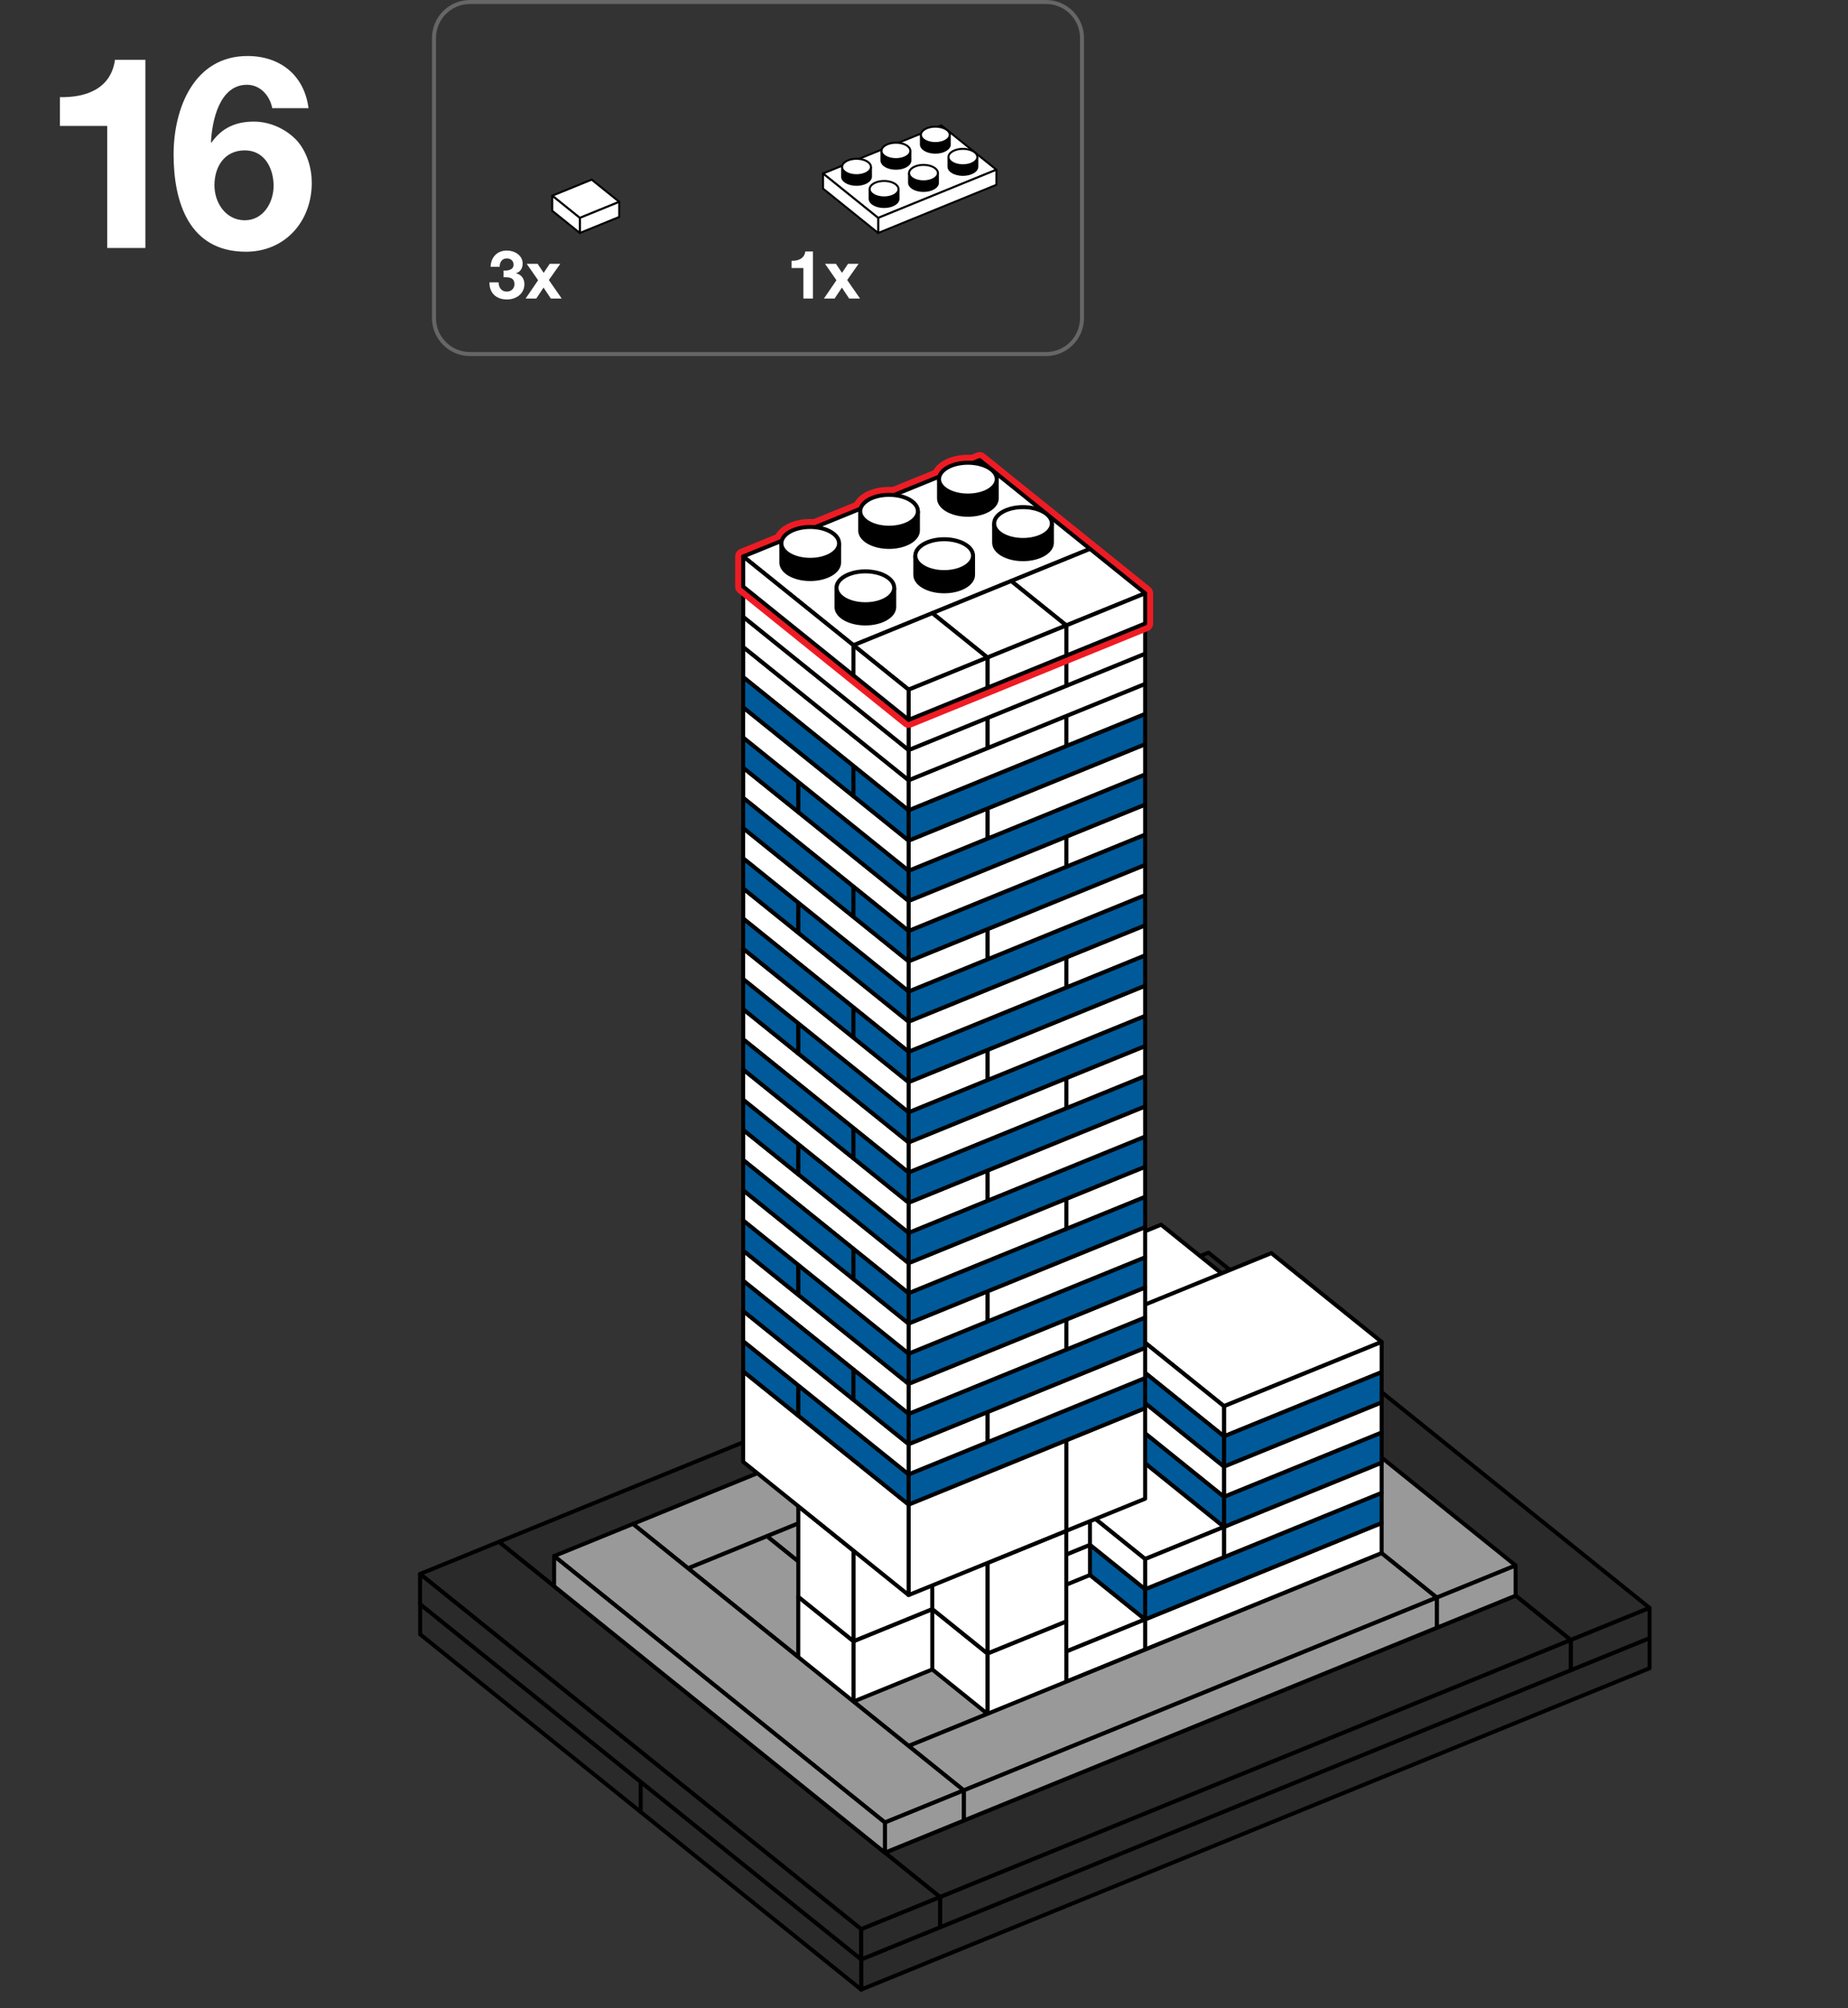 <?xml version="1.0" encoding="utf-8"?>
<!-- Generator: Adobe Illustrator 15.0.0, SVG Export Plug-In . SVG Version: 6.00 Build 0)  -->
<!DOCTYPE svg PUBLIC "-//W3C//DTD SVG 1.1//EN" "http://www.w3.org/Graphics/SVG/1.1/DTD/svg11.dtd">
<svg version="1.1" id="Layer_1" xmlns="http://www.w3.org/2000/svg" xmlns:xlink="http://www.w3.org/1999/xlink" x="0px" y="0px"
	 width="462px" height="502px" viewBox="0 0 462 502" enable-background="new 0 0 462 502" xml:space="preserve">
<rect x="0" y="0" width="462" height="502" fill="#333333" stroke="none"/>
<g>
	<g>
		<polygon fill="#2A2A2A" stroke="#000000" stroke-linejoin="round" stroke-miterlimit="10" points="105.043,408.512 
			160.172,452.912 160.172,445.367 105.043,400.971 		"/>
	</g>
</g>
<g>
	<g>
		<polygon fill="#2A2A2A" stroke="#000000" stroke-linejoin="round" stroke-miterlimit="10" points="215.301,497.311 
			412.391,416.994 412.391,409.449 215.301,489.768 		"/>
		<polygon fill="#2A2A2A" stroke="#000000" stroke-linejoin="round" stroke-miterlimit="10" points="160.172,452.912 
			215.301,497.311 215.301,489.768 160.172,445.371 		"/>
	</g>
</g>
<g>
	<polygon fill="#2A2A2A" stroke="#000000" stroke-linejoin="round" stroke-miterlimit="10" points="412.395,401.91 392.684,409.939 
		282.395,321.141 302.105,313.109 	"/>
	<polygon fill="#2A2A2A" stroke="#000000" stroke-linejoin="round" stroke-miterlimit="10" points="392.684,417.484 
		412.395,409.455 412.395,401.91 392.684,409.939 	"/>
</g>
<g>
	<g>
		<polygon fill="#2A2A2A" stroke="#000000" stroke-linejoin="round" stroke-miterlimit="10" points="296.182,332.24 
			138.512,396.494 124.725,385.395 282.393,321.141 		"/>
	</g>
</g>
<g>
	<g>
		<polygon fill="#2A2A2A" stroke="#000000" stroke-linejoin="round" stroke-miterlimit="10" points="392.684,409.939 
			235.012,474.193 221.227,463.094 378.895,398.84 		"/>
		<polygon fill="#2A2A2A" stroke="#000000" stroke-linejoin="round" stroke-miterlimit="10" points="235.012,481.738 
			392.684,417.484 392.684,409.939 235.012,474.193 		"/>
	</g>
</g>
<g>
	<polygon fill="#2A2A2A" stroke="#000000" stroke-linejoin="round" stroke-miterlimit="10" points="235.012,474.193 
		215.301,482.223 105.014,393.424 124.725,385.395 	"/>
	<polygon fill="#2A2A2A" stroke="#000000" stroke-linejoin="round" stroke-miterlimit="10" points="105.014,393.424 
		105.014,400.965 215.301,489.768 215.301,482.223 	"/>
	<polygon fill="#2A2A2A" stroke="#000000" stroke-linejoin="round" stroke-miterlimit="10" points="215.301,489.768 
		235.012,481.738 235.012,474.193 215.301,482.223 	"/>
</g>
<g>
	<g>
		<polygon fill="#999999" stroke="#000000" stroke-linejoin="round" stroke-miterlimit="10" points="378.904,391.305 
			359.193,399.334 276.498,332.732 296.207,324.703 		"/>
		<polygon fill="#999999" stroke="#000000" stroke-linejoin="round" stroke-miterlimit="10" points="359.193,406.879 
			378.904,398.85 378.904,391.305 359.193,399.334 		"/>
	</g>
</g>
<g>
	<g>
		<polygon fill="#999999" stroke="#000000" stroke-linejoin="round" stroke-miterlimit="10" points="290.281,343.832 
			172.025,392.02 158.24,380.92 276.494,332.732 		"/>
	</g>
</g>
<g>
	<g>
		<polygon fill="#999999" stroke="#000000" stroke-linejoin="round" stroke-miterlimit="10" points="225.225,387.059 
			205.514,395.088 191.729,383.988 211.438,375.959 		"/>
	</g>
</g>
<g>
	<g>
		<polygon fill="#999999" stroke="#000000" stroke-linejoin="round" stroke-miterlimit="10" points="219.314,406.199 
			199.605,414.229 172.02,392.018 191.729,383.988 		"/>
	</g>
</g>
<g>
	<g>
		<polygon fill="#FFFFFF" stroke="#000000" stroke-linejoin="round" stroke-miterlimit="10" points="286.281,412.324 
			345.406,388.234 345.406,380.691 286.281,404.781 		"/>
	</g>
</g>
<g>
	<polygon fill="#FFFFFF" stroke="#000000" stroke-linejoin="round" stroke-miterlimit="10" points="286.281,404.779 
		266.572,412.809 211.439,368.41 231.146,360.381 	"/>
	<polygon fill="#FFFFFF" stroke="#000000" stroke-linejoin="round" stroke-miterlimit="10" points="266.572,420.352 
		286.281,412.324 286.281,404.779 266.572,412.809 	"/>
</g>
<g>
	<polygon fill="#FFFFFF" stroke="#000000" stroke-linejoin="round" stroke-miterlimit="10" points="246.863,435.936 
		266.572,427.908 266.572,405.277 246.863,413.307 	"/>
	<polygon fill="#FFFFFF" stroke="#000000" stroke-linejoin="round" stroke-miterlimit="10" points="205.498,402.625 
		246.863,435.938 246.863,413.307 205.498,379.996 	"/>
</g>
<g>
	<polygon fill="#FFFFFF" stroke="#000000" stroke-linejoin="round" stroke-miterlimit="10" points="213.365,432.863 
		233.074,424.836 233.074,402.205 213.365,410.234 	"/>
	<polygon fill="#FFFFFF" stroke="#000000" stroke-linejoin="round" stroke-miterlimit="10" points="199.564,421.748 
		213.365,432.863 213.365,410.234 199.564,399.119 	"/>
</g>
<g>
	<g>
		<polygon fill="#999999" stroke="#000000" stroke-linejoin="round" stroke-miterlimit="10" points="246.863,428.393 
			227.152,436.422 213.365,425.322 233.074,417.293 		"/>
	</g>
</g>
<g>
	<g>
		<polygon fill="#999999" stroke="#000000" stroke-linejoin="round" stroke-miterlimit="10" points="359.193,399.334 
			240.938,447.521 227.152,436.422 345.406,388.234 		"/>
	</g>
	<polygon fill="#999999" stroke="#000000" stroke-linejoin="round" stroke-miterlimit="10" points="240.938,455.066 
		359.193,406.877 359.193,399.334 240.938,447.521 	"/>
</g>
<g>
	<g>
		<polygon fill="#999999" stroke="#000000" stroke-linejoin="round" stroke-miterlimit="10" points="240.938,447.521 
			221.227,455.551 138.531,388.949 158.24,380.92 		"/>
		<polygon fill="#999999" stroke="#000000" stroke-linejoin="round" stroke-miterlimit="10" points="221.227,463.096 
			240.938,455.066 240.938,447.521 221.227,455.551 		"/>
	</g>
	<polygon fill="#999999" stroke="#000000" stroke-linejoin="round" stroke-miterlimit="10" points="138.531,396.492 
		221.227,463.094 221.227,455.551 138.531,388.949 	"/>
</g>
<g>
	<g>
		<polygon fill="#005A99" stroke="#000000" stroke-linejoin="round" stroke-miterlimit="10" points="231.148,360.379 
			258.715,382.582 258.715,375.039 231.148,352.84 		"/>
	</g>
</g>
<g>
	<g>
		<polygon fill="#005A99" stroke="#000000" stroke-linejoin="round" stroke-miterlimit="10" points="286.281,404.781 
			345.406,380.691 345.406,373.148 286.281,397.238 		"/>
		<polygon fill="#005A99" stroke="#000000" stroke-linejoin="round" stroke-miterlimit="10" points="258.715,382.578 
			286.281,404.781 286.281,397.238 258.715,375.039 		"/>
	</g>
</g>
<g>
	<polygon fill="#FFFFFF" stroke="#000000" stroke-linejoin="round" stroke-miterlimit="10" points="252.781,401.719 
		272.492,393.691 272.492,386.143 252.781,394.174 	"/>
</g>
<g>
	<g>
		<polygon fill="#FFFFFF" stroke="#000000" stroke-linejoin="round" stroke-miterlimit="10" points="305.99,389.211 345.41,373.148 
			345.41,365.605 305.99,381.666 		"/>
	</g>
</g>
<g>
	<g>
		<polygon fill="#005A99" stroke="#000000" stroke-linejoin="round" stroke-miterlimit="10" points="305.99,381.666 345.41,365.604 
			345.41,358.061 305.99,374.121 		"/>
		<polygon fill="#005A99" stroke="#000000" stroke-linejoin="round" stroke-miterlimit="10" points="250.861,337.266 
			305.99,381.666 305.99,374.121 250.861,329.725 		"/>
	</g>
</g>
<g>
	<polygon fill="#FFFFFF" stroke="#000000" stroke-linejoin="round" stroke-miterlimit="10" points="305.99,381.666 286.281,389.695 
		231.148,345.297 250.855,337.268 	"/>
	<polygon fill="#FFFFFF" stroke="#000000" stroke-linejoin="round" stroke-miterlimit="10" points="286.281,397.238 305.99,389.211 
		305.99,381.666 286.281,389.695 	"/>
	<polygon fill="#FFFFFF" stroke="#000000" stroke-linejoin="round" stroke-miterlimit="10" points="231.148,352.84 286.281,397.238 
		286.281,389.695 231.148,345.297 	"/>
</g>
<g>
	<g>
		<polygon fill="#FFFFFF" stroke="#000000" stroke-linejoin="round" stroke-miterlimit="10" points="213.365,410.234 
			272.492,386.143 272.492,363.51 213.365,387.6 		"/>
		<polygon fill="#FFFFFF" stroke="#000000" stroke-linejoin="round" stroke-miterlimit="10" points="199.576,399.131 
			213.365,410.234 213.365,387.6 199.576,376.5 		"/>
	</g>
</g>
<g>
	<polygon fill="#FFFFFF" stroke="#000000" stroke-linejoin="round" stroke-miterlimit="10" points="246.863,413.307 
		266.572,405.279 266.572,382.648 246.863,390.678 	"/>
	<polygon fill="#FFFFFF" stroke="#000000" stroke-linejoin="round" stroke-miterlimit="10" points="233.062,402.191 
		246.863,413.307 246.863,390.678 233.062,379.562 	"/>
</g>
<g>
	<polygon fill="#FFFFFF" stroke="#000000" stroke-linejoin="round" stroke-miterlimit="10" points="317.855,328.322 
		278.434,344.381 250.861,322.182 290.281,306.123 	"/>
	<polygon fill="#FFFFFF" stroke="#000000" stroke-linejoin="round" stroke-miterlimit="10" points="250.861,322.182 
		250.861,329.725 278.434,351.926 278.434,344.381 	"/>
</g>
<g>
	<polygon fill="#FFFFFF" stroke="#000000" stroke-linejoin="round" stroke-miterlimit="10" points="345.412,335.428 305.99,351.486 
		278.418,329.287 317.838,313.229 	"/>
	<polygon fill="#FFFFFF" stroke="#000000" stroke-linejoin="round" stroke-miterlimit="10" points="305.99,351.486 305.99,359.031 
		345.412,342.973 345.412,335.428 	"/>
	<polygon fill="#FFFFFF" stroke="#000000" stroke-linejoin="round" stroke-miterlimit="10" points="278.418,329.287 
		278.418,336.828 305.99,359.031 305.99,351.486 	"/>
</g>
<g>
	<g>
		<polygon fill="#FFFFFF" stroke="#000000" stroke-linejoin="round" stroke-miterlimit="10" points="305.99,374.121 345.41,358.061 
			345.41,350.518 305.99,366.576 		"/>
		<polygon fill="#FFFFFF" stroke="#000000" stroke-linejoin="round" stroke-miterlimit="10" points="278.424,351.918 
			305.99,374.121 305.99,366.576 278.424,344.377 		"/>
	</g>
</g>
<g>
	<g>
		<polygon fill="#005A99" stroke="#000000" stroke-linejoin="round" stroke-miterlimit="10" points="305.99,366.576 345.41,350.516 
			345.41,342.973 305.99,359.031 		"/>
		<polygon fill="#005A99" stroke="#000000" stroke-linejoin="round" stroke-miterlimit="10" points="278.424,344.373 
			305.99,366.576 305.99,359.031 278.424,336.832 		"/>
	</g>
</g>
<g>
	<polygon fill="#FFFFFF" stroke="#000000" stroke-linejoin="round" stroke-miterlimit="10" points="266.572,382.646 
		286.281,374.619 286.281,351.988 266.572,360.018 	"/>
</g>
<g>
	<polygon fill="#FFFFFF" stroke="#000000" stroke-linejoin="round" stroke-miterlimit="10" points="227.154,398.703 
		266.572,382.648 266.572,360.018 227.154,376.074 	"/>
</g>
<g>
	<polygon fill="#FFFFFF" stroke="#000000" stroke-linejoin="round" stroke-miterlimit="10" points="185.789,365.391 
		227.154,398.703 227.154,376.074 185.789,342.762 	"/>
</g>
<g>
	<polygon fill="#FFFFFF" stroke="#000000" stroke-linejoin="round" stroke-miterlimit="10" points="266.574,337.381 
		286.283,329.354 286.283,321.809 266.574,329.838 	"/>
</g>
<g>
	<g>
		<polygon fill="#FFFFFF" stroke="#000000" stroke-linejoin="round" stroke-miterlimit="10" points="227.154,353.443 
			266.574,337.381 266.574,329.838 227.154,345.898 		"/>
		<polygon fill="#FFFFFF" stroke="#000000" stroke-linejoin="round" stroke-miterlimit="10" points="185.806,320.141 
			227.154,353.443 227.154,345.898 185.806,312.6 		"/>
	</g>
</g>
<polygon fill="#005A99" stroke="#000000" stroke-linejoin="round" stroke-miterlimit="10" points="185.799,342.768 199.588,353.871 
	199.588,346.326 185.799,335.227 "/>
<polygon fill="#005A99" stroke="#000000" stroke-linejoin="round" stroke-miterlimit="10" points="227.154,376.074 286.279,351.984 
	286.279,344.441 227.154,368.531 "/>
<polygon fill="#005A99" stroke="#000000" stroke-linejoin="round" stroke-miterlimit="10" points="199.588,353.871 227.154,376.074 
	227.154,368.531 199.588,346.332 "/>
<polygon fill="#FFFFFF" stroke="#000000" stroke-linejoin="round" stroke-miterlimit="10" points="246.863,360.504 286.283,344.441 
	286.283,336.898 246.863,352.959 "/>
<polygon fill="#FFFFFF" stroke="#000000" stroke-linejoin="round" stroke-miterlimit="10" points="227.154,368.531 246.863,360.504 
	246.863,352.959 227.154,360.988 "/>
<polygon fill="#FFFFFF" stroke="#000000" stroke-linejoin="round" stroke-miterlimit="10" points="185.789,335.219 227.154,368.531 
	227.154,360.988 185.789,327.676 "/>
<polygon fill="#005A99" stroke="#000000" stroke-linejoin="round" stroke-miterlimit="10" points="185.799,327.682 213.365,349.885 
	213.365,342.342 185.799,320.143 "/>
<polygon fill="#005A99" stroke="#000000" stroke-linejoin="round" stroke-miterlimit="10" points="227.154,360.988 286.281,336.895 
	286.281,329.352 227.154,353.443 "/>
<polygon fill="#005A99" stroke="#000000" stroke-linejoin="round" stroke-miterlimit="10" points="213.365,349.885 227.154,360.988 
	227.154,353.443 213.365,342.344 "/>
<g>
	<polygon fill="#FFFFFF" stroke="#000000" stroke-linejoin="round" stroke-miterlimit="10" points="266.574,307.205 
		286.283,299.178 286.283,291.633 266.574,299.662 	"/>
</g>
<g>
	<g>
		<polygon fill="#FFFFFF" stroke="#000000" stroke-linejoin="round" stroke-miterlimit="10" points="227.154,323.268 
			266.574,307.205 266.574,299.662 227.154,315.723 		"/>
		<polygon fill="#FFFFFF" stroke="#000000" stroke-linejoin="round" stroke-miterlimit="10" points="185.806,289.965 
			227.154,323.268 227.154,315.723 185.806,282.424 		"/>
	</g>
</g>
<polygon fill="#005A99" stroke="#000000" stroke-linejoin="round" stroke-miterlimit="10" points="185.799,312.592 199.588,323.695 
	199.588,316.15 185.799,305.051 "/>
<polygon fill="#005A99" stroke="#000000" stroke-linejoin="round" stroke-miterlimit="10" points="227.154,345.898 286.279,321.809 
	286.279,314.266 227.154,338.355 "/>
<polygon fill="#005A99" stroke="#000000" stroke-linejoin="round" stroke-miterlimit="10" points="199.588,323.695 227.154,345.898 
	227.154,338.355 199.588,316.156 "/>
<polygon fill="#FFFFFF" stroke="#000000" stroke-linejoin="round" stroke-miterlimit="10" points="246.863,330.328 286.283,314.266 
	286.283,306.723 246.863,322.783 "/>
<polygon fill="#FFFFFF" stroke="#000000" stroke-linejoin="round" stroke-miterlimit="10" points="227.154,338.355 246.863,330.328 
	246.863,322.783 227.154,330.812 "/>
<polygon fill="#FFFFFF" stroke="#000000" stroke-linejoin="round" stroke-miterlimit="10" points="185.789,305.043 227.154,338.355 
	227.154,330.812 185.789,297.5 "/>
<polygon fill="#005A99" stroke="#000000" stroke-linejoin="round" stroke-miterlimit="10" points="185.799,297.506 213.365,319.709 
	213.365,312.166 185.799,289.967 "/>
<polygon fill="#005A99" stroke="#000000" stroke-linejoin="round" stroke-miterlimit="10" points="227.154,330.812 286.281,306.719 
	286.281,299.176 227.154,323.268 "/>
<polygon fill="#005A99" stroke="#000000" stroke-linejoin="round" stroke-miterlimit="10" points="213.365,319.709 227.154,330.812 
	227.154,323.268 213.365,312.168 "/>
<g>
	<g>
		<polygon fill="#FFFFFF" stroke="#000000" stroke-linejoin="round" stroke-miterlimit="10" points="266.574,277.029 
			286.283,269.002 286.283,261.457 266.574,269.486 		"/>
	</g>
	<g>
		<g>
			<polygon fill="#FFFFFF" stroke="#000000" stroke-linejoin="round" stroke-miterlimit="10" points="227.154,293.092 
				266.574,277.029 266.574,269.486 227.154,285.547 			"/>
			<polygon fill="#FFFFFF" stroke="#000000" stroke-linejoin="round" stroke-miterlimit="10" points="185.806,259.789 
				227.154,293.092 227.154,285.547 185.806,252.248 			"/>
		</g>
	</g>
	<polygon fill="#005A99" stroke="#000000" stroke-linejoin="round" stroke-miterlimit="10" points="185.799,282.416 199.588,293.52 
		199.588,285.975 185.799,274.875 	"/>
	<polygon fill="#005A99" stroke="#000000" stroke-linejoin="round" stroke-miterlimit="10" points="227.154,315.723 
		286.279,291.633 286.279,284.09 227.154,308.18 	"/>
	<polygon fill="#005A99" stroke="#000000" stroke-linejoin="round" stroke-miterlimit="10" points="199.588,293.52 227.154,315.723 
		227.154,308.18 199.588,285.98 	"/>
	<polygon fill="#FFFFFF" stroke="#000000" stroke-linejoin="round" stroke-miterlimit="10" points="246.863,300.152 286.283,284.09 
		286.283,276.547 246.863,292.607 	"/>
	<polygon fill="#FFFFFF" stroke="#000000" stroke-linejoin="round" stroke-miterlimit="10" points="227.154,308.18 246.863,300.152 
		246.863,292.607 227.154,300.637 	"/>
	<polygon fill="#FFFFFF" stroke="#000000" stroke-linejoin="round" stroke-miterlimit="10" points="185.789,274.867 227.154,308.18 
		227.154,300.637 185.789,267.324 	"/>
	<polygon fill="#005A99" stroke="#000000" stroke-linejoin="round" stroke-miterlimit="10" points="185.799,267.33 213.365,289.533 
		213.365,281.99 185.799,259.791 	"/>
	<polygon fill="#005A99" stroke="#000000" stroke-linejoin="round" stroke-miterlimit="10" points="227.154,300.637 
		286.281,276.543 286.281,269 227.154,293.092 	"/>
	<polygon fill="#005A99" stroke="#000000" stroke-linejoin="round" stroke-miterlimit="10" points="213.365,289.533 
		227.154,300.637 227.154,293.092 213.365,281.992 	"/>
	<g>
		<polygon fill="#FFFFFF" stroke="#000000" stroke-linejoin="round" stroke-miterlimit="10" points="266.574,246.854 
			286.283,238.826 286.283,231.281 266.574,239.311 		"/>
	</g>
	<g>
		<g>
			<polygon fill="#FFFFFF" stroke="#000000" stroke-linejoin="round" stroke-miterlimit="10" points="227.154,262.916 
				266.574,246.854 266.574,239.311 227.154,255.371 			"/>
			<polygon fill="#FFFFFF" stroke="#000000" stroke-linejoin="round" stroke-miterlimit="10" points="185.806,229.613 
				227.154,262.916 227.154,255.371 185.806,222.072 			"/>
		</g>
	</g>
	<polygon fill="#005A99" stroke="#000000" stroke-linejoin="round" stroke-miterlimit="10" points="185.799,252.24 199.588,263.344 
		199.588,255.799 185.799,244.699 	"/>
	<polygon fill="#005A99" stroke="#000000" stroke-linejoin="round" stroke-miterlimit="10" points="227.154,285.547 
		286.279,261.457 286.279,253.914 227.154,278.004 	"/>
	<polygon fill="#005A99" stroke="#000000" stroke-linejoin="round" stroke-miterlimit="10" points="199.588,263.344 
		227.154,285.547 227.154,278.004 199.588,255.805 	"/>
	<polygon fill="#FFFFFF" stroke="#000000" stroke-linejoin="round" stroke-miterlimit="10" points="246.863,269.977 
		286.283,253.914 286.283,246.371 246.863,262.432 	"/>
	<polygon fill="#FFFFFF" stroke="#000000" stroke-linejoin="round" stroke-miterlimit="10" points="227.154,278.004 
		246.863,269.977 246.863,262.432 227.154,270.461 	"/>
	<polygon fill="#FFFFFF" stroke="#000000" stroke-linejoin="round" stroke-miterlimit="10" points="185.789,244.691 
		227.154,278.004 227.154,270.461 185.789,237.148 	"/>
	<polygon fill="#005A99" stroke="#000000" stroke-linejoin="round" stroke-miterlimit="10" points="185.799,237.154 
		213.365,259.357 213.365,251.814 185.799,229.615 	"/>
	<polygon fill="#005A99" stroke="#000000" stroke-linejoin="round" stroke-miterlimit="10" points="227.154,270.461 
		286.281,246.367 286.281,238.824 227.154,262.916 	"/>
	<polygon fill="#005A99" stroke="#000000" stroke-linejoin="round" stroke-miterlimit="10" points="213.365,259.357 
		227.154,270.461 227.154,262.916 213.365,251.816 	"/>
</g>
<g>
	<g>
		<polygon fill="#FFFFFF" stroke="#000000" stroke-linejoin="round" stroke-miterlimit="10" points="266.574,216.678 
			286.283,208.65 286.283,201.105 266.574,209.135 		"/>
	</g>
	<g>
		<g>
			<polygon fill="#FFFFFF" stroke="#000000" stroke-linejoin="round" stroke-miterlimit="10" points="227.154,232.74 
				266.574,216.678 266.574,209.135 227.154,225.195 			"/>
			<polygon fill="#FFFFFF" stroke="#000000" stroke-linejoin="round" stroke-miterlimit="10" points="185.806,199.438 
				227.154,232.74 227.154,225.195 185.806,191.896 			"/>
		</g>
	</g>
	<polygon fill="#005A99" stroke="#000000" stroke-linejoin="round" stroke-miterlimit="10" points="185.799,222.064 
		199.588,233.168 199.588,225.623 185.799,214.523 	"/>
	<polygon fill="#005A99" stroke="#000000" stroke-linejoin="round" stroke-miterlimit="10" points="227.154,255.371 
		286.279,231.281 286.279,223.738 227.154,247.828 	"/>
	<polygon fill="#005A99" stroke="#000000" stroke-linejoin="round" stroke-miterlimit="10" points="199.588,233.168 
		227.154,255.371 227.154,247.828 199.588,225.629 	"/>
	<polygon fill="#FFFFFF" stroke="#000000" stroke-linejoin="round" stroke-miterlimit="10" points="246.863,239.801 
		286.283,223.738 286.283,216.195 246.863,232.256 	"/>
	<polygon fill="#FFFFFF" stroke="#000000" stroke-linejoin="round" stroke-miterlimit="10" points="227.154,247.828 
		246.863,239.801 246.863,232.256 227.154,240.285 	"/>
	<polygon fill="#FFFFFF" stroke="#000000" stroke-linejoin="round" stroke-miterlimit="10" points="185.789,214.516 
		227.154,247.828 227.154,240.285 185.789,206.973 	"/>
	<polygon fill="#005A99" stroke="#000000" stroke-linejoin="round" stroke-miterlimit="10" points="185.799,206.979 
		213.365,229.182 213.365,221.639 185.799,199.439 	"/>
	<polygon fill="#005A99" stroke="#000000" stroke-linejoin="round" stroke-miterlimit="10" points="227.154,240.285 
		286.281,216.191 286.281,208.648 227.154,232.74 	"/>
	<polygon fill="#005A99" stroke="#000000" stroke-linejoin="round" stroke-miterlimit="10" points="213.365,229.182 
		227.154,240.285 227.154,232.74 213.365,221.641 	"/>
	<g>
		<polygon fill="#FFFFFF" stroke="#000000" stroke-linejoin="round" stroke-miterlimit="10" points="266.574,186.502 
			286.283,178.475 286.283,170.93 266.574,178.959 		"/>
	</g>
	<g>
		<g>
			<polygon fill="#FFFFFF" stroke="#000000" stroke-linejoin="round" stroke-miterlimit="10" points="227.154,202.564 
				266.574,186.502 266.574,178.959 227.154,195.02 			"/>
			<polygon fill="#FFFFFF" stroke="#000000" stroke-linejoin="round" stroke-miterlimit="10" points="185.806,169.262 
				227.154,202.564 227.154,195.02 185.806,161.721 			"/>
		</g>
	</g>
	<polygon fill="#005A99" stroke="#000000" stroke-linejoin="round" stroke-miterlimit="10" points="185.799,191.889 
		199.588,202.992 199.588,195.447 185.799,184.348 	"/>
	<polygon fill="#005A99" stroke="#000000" stroke-linejoin="round" stroke-miterlimit="10" points="227.154,225.195 
		286.279,201.105 286.279,193.562 227.154,217.652 	"/>
	<polygon fill="#005A99" stroke="#000000" stroke-linejoin="round" stroke-miterlimit="10" points="199.588,202.992 
		227.154,225.195 227.154,217.652 199.588,195.453 	"/>
	<polygon fill="#FFFFFF" stroke="#000000" stroke-linejoin="round" stroke-miterlimit="10" points="246.863,209.625 
		286.283,193.562 286.283,186.02 246.863,202.08 	"/>
	<polygon fill="#FFFFFF" stroke="#000000" stroke-linejoin="round" stroke-miterlimit="10" points="227.154,217.652 
		246.863,209.625 246.863,202.08 227.154,210.109 	"/>
	<polygon fill="#FFFFFF" stroke="#000000" stroke-linejoin="round" stroke-miterlimit="10" points="185.789,184.34 227.154,217.652 
		227.154,210.109 185.789,176.797 	"/>
	<polygon fill="#005A99" stroke="#000000" stroke-linejoin="round" stroke-miterlimit="10" points="185.799,176.803 
		213.365,199.006 213.365,191.463 185.799,169.264 	"/>
	<polygon fill="#005A99" stroke="#000000" stroke-linejoin="round" stroke-miterlimit="10" points="227.154,210.109 
		286.281,186.016 286.281,178.473 227.154,202.564 	"/>
	<polygon fill="#005A99" stroke="#000000" stroke-linejoin="round" stroke-miterlimit="10" points="213.365,199.006 
		227.154,210.109 227.154,202.564 213.365,191.465 	"/>
</g>
<g>
	<g>
		<polygon fill="#FFFFFF" stroke="#000000" stroke-linejoin="round" stroke-miterlimit="10" points="246.863,186.992 
			286.285,170.934 286.285,163.389 246.863,179.447 		"/>
	</g>
</g>
<g>
	<polygon fill="#FFFFFF" stroke="#000000" stroke-linejoin="round" stroke-miterlimit="10" points="227.154,195.02 246.863,186.992 
		246.863,179.447 227.154,187.477 	"/>
	<polygon fill="#FFFFFF" stroke="#000000" stroke-linejoin="round" stroke-miterlimit="10" points="185.789,161.707 227.154,195.02 
		227.154,187.477 185.789,154.164 	"/>
</g>
<g>
	<polygon fill="#FFFFFF" stroke="#000000" stroke-linejoin="round" stroke-miterlimit="10" points="266.576,171.416 
		286.285,163.389 286.285,155.844 266.576,163.873 	"/>
</g>
<g>
	<g>
		<polygon fill="#FFFFFF" stroke="#000000" stroke-linejoin="round" stroke-miterlimit="10" points="227.154,187.477 
			266.574,171.414 266.574,163.871 227.154,179.932 		"/>
		<polygon fill="#FFFFFF" stroke="#000000" stroke-linejoin="round" stroke-miterlimit="10" points="185.806,154.174 
			227.154,187.477 227.154,179.932 185.806,146.633 		"/>
	</g>
</g>
<g id="Layer_2">
</g>
<path fill="#666666" d="M261.5,0c5.247,0,9.5,4.253,9.5,9.5v70c0,5.246-4.253,9.5-9.5,9.5h-144c-5.246,0-9.5-4.254-9.5-9.5v-70
	c0-5.247,4.254-9.5,9.5-9.5H261.5z M109,79.5c0,4.694,3.806,8.5,8.5,8.5h144c4.693,0,8.5-3.806,8.5-8.5v-70
	c0-4.694-3.807-8.5-8.5-8.5h-144c-4.694,0-8.5,3.806-8.5,8.5V79.5z"/>
<g>
	<path fill="#FFFFFF" d="M36.342,61.98H26.8V31.472H14.973v-7.19c6.653,0.135,12.768-2.15,13.776-9.34h7.594L36.342,61.98
		L36.342,61.98z"/>
	<path fill="#FFFFFF" d="M68.061,27.037c-0.604-3.158-3.024-5.846-6.316-5.846c-6.922,0-8.736,9.072-9.005,14.313l0.134,0.134
		c2.621-3.696,6.048-5.242,10.618-5.242c4.032,0,8.131,1.882,10.819,4.838c2.486,2.89,3.628,6.787,3.628,10.483
		c0,9.609-6.653,17.203-16.464,17.203c-14.246,0-18.077-12.432-18.077-24.326c0-11.49,5.108-24.594,18.48-24.594
		c8.131,0,14.179,4.771,15.254,13.037H68.061z M53.613,46.323c0,4.368,2.822,8.736,7.594,8.736c4.569,0,7.19-4.368,7.19-8.602
		c0-4.436-2.285-8.871-7.19-8.871C56.099,37.587,53.613,41.686,53.613,46.323z"/>
</g>
<g>
	<g>
		<polygon fill="#FFFFFF" stroke="#000000" stroke-width="0.5" stroke-linejoin="round" stroke-miterlimit="10" points="
			249.1,42.426 219.537,54.471 205.754,43.371 235.316,31.326 		"/>
		<polygon fill="#FFFFFF" stroke="#000000" stroke-width="0.5" stroke-linejoin="round" stroke-miterlimit="10" points="
			219.537,58.242 249.1,46.197 249.1,42.426 219.537,54.471 		"/>
		<polygon fill="#FFFFFF" stroke="#000000" stroke-width="0.5" stroke-linejoin="round" stroke-miterlimit="10" points="
			205.754,47.141 219.537,58.242 219.537,54.471 205.754,43.371 		"/>
	</g>
	<g>
		<path stroke="#000000" stroke-width="0.5" stroke-miterlimit="10" d="M217.412,49.688c0,1.135,1.615,2.055,3.607,2.055
			c1.992,0,3.607-0.92,3.607-2.055v-2.4c0,1.135-1.615,2.055-3.607,2.055c-1.992,0-3.607-0.92-3.607-2.055V49.688z"/>
		<path stroke="#000000" stroke-width="0.5" stroke-miterlimit="10" d="M227.266,45.672c0,1.133,1.615,2.053,3.607,2.053
			s3.607-0.92,3.607-2.053v-2.4c0,1.135-1.615,2.055-3.607,2.055s-3.607-0.92-3.607-2.055V45.672z"/>
		<path stroke="#000000" stroke-width="0.5" stroke-miterlimit="10" d="M237.119,41.654c0,1.135,1.615,2.055,3.607,2.055
			c1.994,0,3.604-0.92,3.604-2.055v-2.398c0,1.133-1.61,2.053-3.604,2.053c-1.992,0-3.607-0.92-3.607-2.053V41.654z"/>
		<path stroke="#000000" stroke-width="0.5" stroke-miterlimit="10" d="M210.521,44.139c0,1.135,1.615,2.055,3.607,2.055
			c1.992,0,3.607-0.92,3.607-2.055v-2.4c0,1.135-1.615,2.055-3.607,2.055c-1.992,0-3.607-0.92-3.607-2.055V44.139z"/>
		<path stroke="#000000" stroke-width="0.5" stroke-miterlimit="10" d="M220.375,40.123c0,1.133,1.615,2.053,3.607,2.053
			c1.992,0,3.607-0.92,3.607-2.053v-2.4c0,1.135-1.615,2.055-3.607,2.055c-1.992,0-3.607-0.92-3.607-2.055V40.123z"/>
		<path stroke="#000000" stroke-width="0.5" stroke-miterlimit="10" d="M230.229,36.105c0,1.135,1.615,2.055,3.607,2.055
			c1.994,0,3.609-0.92,3.609-2.055v-2.398c0,1.133-1.615,2.053-3.609,2.053c-1.992,0-3.607-0.92-3.607-2.053V36.105z"/>
	</g>
	<g>
		
			<ellipse fill="#FFFFFF" stroke="#000000" stroke-width="0.5" stroke-linejoin="round" stroke-miterlimit="10" cx="221.02" cy="47.287" rx="3.607" ry="2.055"/>
		
			<ellipse fill="#FFFFFF" stroke="#000000" stroke-width="0.5" stroke-linejoin="round" stroke-miterlimit="10" cx="230.873" cy="43.271" rx="3.607" ry="2.055"/>
		
			<ellipse fill="#FFFFFF" stroke="#000000" stroke-width="0.5" stroke-linejoin="round" stroke-miterlimit="10" cx="240.729" cy="39.256" rx="3.607" ry="2.053"/>
		
			<ellipse fill="#FFFFFF" stroke="#000000" stroke-width="0.5" stroke-linejoin="round" stroke-miterlimit="10" cx="214.129" cy="41.738" rx="3.607" ry="2.055"/>
		
			<ellipse fill="#FFFFFF" stroke="#000000" stroke-width="0.5" stroke-linejoin="round" stroke-miterlimit="10" cx="223.982" cy="37.723" rx="3.607" ry="2.055"/>
		
			<ellipse fill="#FFFFFF" stroke="#000000" stroke-width="0.5" stroke-linejoin="round" stroke-miterlimit="10" cx="233.837" cy="33.707" rx="3.608" ry="2.053"/>
	</g>
</g>
<g>
	<path fill="#FFFFFF" d="M203.229,74.619h-2.385v-7.627h-2.957v-1.798c1.663,0.034,3.192-0.538,3.444-2.335h1.898V74.619z"/>
	<path fill="#FFFFFF" d="M209.11,70.049l-2.856-4.116h2.721l1.529,2.268l1.512-2.268h2.638l-2.856,4.065l3.208,4.62h-2.722
		l-1.814-2.738l-1.814,2.738h-2.671L209.11,70.049z"/>
</g>
<g>
	<path fill="#FFFFFF" d="M125.892,67.613c1.024,0.084,2.503-0.118,2.503-1.462c0-0.991-0.79-1.562-1.663-1.562
		c-1.193,0-1.831,0.891-1.814,2.1h-2.268c0.084-2.402,1.646-4.065,4.066-4.065c1.881,0,3.948,1.159,3.948,3.259
		c0,1.109-0.554,2.1-1.646,2.402v0.034c1.293,0.286,2.083,1.361,2.083,2.671c0,2.47-2.066,3.864-4.368,3.864
		c-2.638,0-4.418-1.579-4.368-4.284h2.268c0.05,1.277,0.689,2.318,2.066,2.318c1.075,0,1.915-0.739,1.915-1.848
		c0-1.781-1.562-1.747-2.721-1.747L125.892,67.613L125.892,67.613z"/>
	<path fill="#FFFFFF" d="M134.527,70.049l-2.856-4.116h2.721l1.529,2.268l1.512-2.268h2.638l-2.856,4.065l3.208,4.62h-2.722
		l-1.814-2.738l-1.814,2.738h-2.671L134.527,70.049z"/>
</g>
<g>
	<g>
		<polygon fill="#FFFFFF" stroke="#000000" stroke-width="0.5" stroke-linejoin="round" stroke-miterlimit="10" points="
			154.811,50.455 144.955,54.469 138.062,48.92 147.917,44.904 		"/>
		<polygon fill="#FFFFFF" stroke="#000000" stroke-width="0.5" stroke-linejoin="round" stroke-miterlimit="10" points="
			144.955,58.242 154.811,54.227 154.811,50.455 144.955,54.469 		"/>
		<polygon fill="#FFFFFF" stroke="#000000" stroke-width="0.5" stroke-linejoin="round" stroke-miterlimit="10" points="
			138.062,52.69 144.955,58.242 144.955,54.469 138.062,48.92 		"/>
	</g>
</g>
<g>
	<polygon fill="none" stroke="#ED1C24" stroke-width="4" stroke-linejoin="round" stroke-miterlimit="10" points="185.789,146.62 
		227.154,179.932 286.281,155.849 286.281,148.314 244.914,115.003 185.789,139.088 	"/>
	
		<ellipse fill="none" stroke="#ED1C24" stroke-width="4" stroke-linejoin="round" stroke-miterlimit="10" cx="241.975" cy="119.778" rx="7.215" ry="4.109"/>
	
		<ellipse fill="none" stroke="#ED1C24" stroke-width="4" stroke-linejoin="round" stroke-miterlimit="10" cx="222.265" cy="127.807" rx="7.215" ry="4.109"/>
	
		<ellipse fill="none" stroke="#ED1C24" stroke-width="4" stroke-linejoin="round" stroke-miterlimit="10" cx="202.556" cy="135.834" rx="7.215" ry="4.109"/>
</g>
<g>
	<g>
		<polygon fill="#FFFFFF" stroke="#000000" stroke-linejoin="round" stroke-miterlimit="10" points="272.497,137.203 
			213.372,161.293 185.806,139.094 244.932,115.004 		"/>
		<polygon fill="#FFFFFF" stroke="#000000" stroke-linejoin="round" stroke-miterlimit="10" points="185.806,146.633 
			213.372,168.836 213.372,161.293 185.806,139.094 		"/>
	</g>
	<g>
		<path stroke="#000000" stroke-miterlimit="10" d="M209.122,151.727c0,2.27,3.23,4.109,7.215,4.109s7.215-1.84,7.215-4.109v-4.801
			c0,2.271-3.23,4.109-7.215,4.109s-7.215-1.84-7.215-4.109V151.727z"/>
		<path stroke="#000000" stroke-miterlimit="10" d="M228.829,143.695c0,2.266,3.229,4.105,7.215,4.105s7.215-1.84,7.215-4.105
			v-4.801c0,2.27-3.229,4.109-7.215,4.109s-7.215-1.84-7.215-4.109V143.695z"/>
		<path stroke="#000000" stroke-miterlimit="10" d="M248.536,135.66c0,2.27,3.229,4.109,7.215,4.109c3.987,0,7.22-1.84,7.22-4.109
			v-4.797c0,2.266-3.229,4.104-7.22,4.104c-3.983,0-7.215-1.84-7.215-4.104V135.66L248.536,135.66z"/>
		<path stroke="#000000" stroke-miterlimit="10" d="M195.341,140.629c0,2.27,3.23,4.109,7.215,4.109c3.985,0,7.215-1.84,7.215-4.109
			v-4.801c0,2.27-3.23,4.109-7.215,4.109c-3.985,0-7.215-1.84-7.215-4.109V140.629z"/>
		<path stroke="#000000" stroke-miterlimit="10" d="M215.048,132.598c0,2.266,3.23,4.105,7.215,4.105
			c3.985,0,7.215-1.84,7.215-4.105v-4.801c0,2.27-3.23,4.109-7.215,4.109c-3.985,0-7.215-1.84-7.215-4.109V132.598z"/>
		<path stroke="#000000" stroke-miterlimit="10" d="M234.755,124.562c0,2.27,3.229,4.109,7.216,4.109
			c3.987,0,7.219-1.84,7.219-4.109v-4.797c0,2.266-3.229,4.105-7.219,4.105c-3.984,0-7.216-1.84-7.216-4.105V124.562z"/>
	</g>
	<g>
		
			<ellipse fill="#FFFFFF" stroke="#000000" stroke-linejoin="round" stroke-miterlimit="10" cx="216.337" cy="146.926" rx="7.215" ry="4.109"/>
		
			<ellipse fill="#FFFFFF" stroke="#000000" stroke-linejoin="round" stroke-miterlimit="10" cx="236.044" cy="138.895" rx="7.215" ry="4.109"/>
		
			<ellipse fill="#FFFFFF" stroke="#000000" stroke-linejoin="round" stroke-miterlimit="10" cx="255.753" cy="130.863" rx="7.218" ry="4.105"/>
		
			<ellipse fill="#FFFFFF" stroke="#000000" stroke-linejoin="round" stroke-miterlimit="10" cx="202.556" cy="135.828" rx="7.215" ry="4.109"/>
		
			<ellipse fill="#FFFFFF" stroke="#000000" stroke-linejoin="round" stroke-miterlimit="10" cx="222.263" cy="127.797" rx="7.215" ry="4.109"/>
		
			<ellipse fill="#FFFFFF" stroke="#000000" stroke-linejoin="round" stroke-miterlimit="10" cx="241.973" cy="119.766" rx="7.217" ry="4.105"/>
	</g>
</g>
<g>
	<g>
		<polygon fill="#FFFFFF" stroke="#000000" stroke-linejoin="round" stroke-miterlimit="10" points="286.287,148.299 
			266.576,156.328 252.79,145.229 272.499,137.199 		"/>
		<polygon fill="#FFFFFF" stroke="#000000" stroke-linejoin="round" stroke-miterlimit="10" points="266.576,163.873 
			286.287,155.844 286.287,148.299 266.576,156.328 		"/>
	</g>
</g>
<g>
	<g>
		<polygon fill="#FFFFFF" stroke="#000000" stroke-linejoin="round" stroke-miterlimit="10" points="266.576,156.328 
			246.865,164.357 233.079,153.258 252.788,145.229 		"/>
		<polygon fill="#FFFFFF" stroke="#000000" stroke-linejoin="round" stroke-miterlimit="10" points="246.865,171.902 
			266.576,163.873 266.576,156.328 246.865,164.357 		"/>
	</g>
</g>
<g>
	<g>
		<polygon fill="#FFFFFF" stroke="#000000" stroke-linejoin="round" stroke-miterlimit="10" points="246.865,164.357 
			227.154,172.387 213.368,161.287 233.077,153.258 		"/>
		<polygon fill="#FFFFFF" stroke="#000000" stroke-linejoin="round" stroke-miterlimit="10" points="227.154,179.932 
			246.865,171.902 246.865,164.357 227.154,172.387 		"/>
		<polygon fill="#FFFFFF" stroke="#000000" stroke-linejoin="round" stroke-miterlimit="10" points="213.368,168.829 
			227.154,179.932 227.154,172.387 213.368,161.287 		"/>
	</g>
</g>
</svg>
